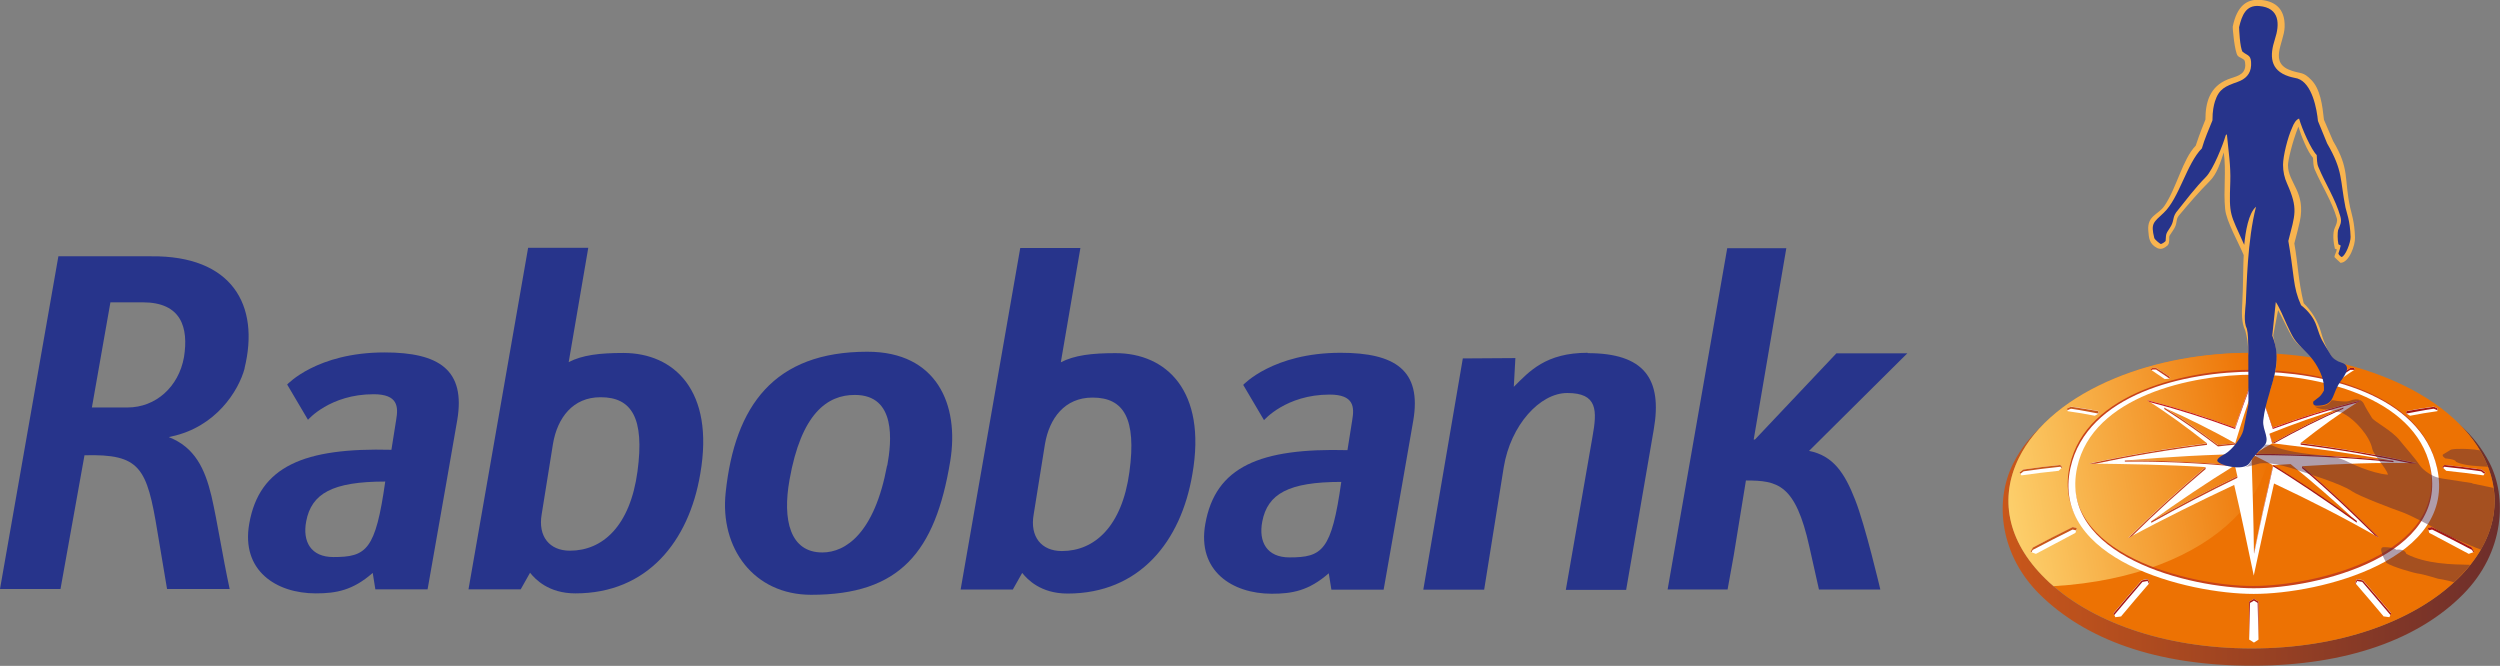 <?xml version="1.0" encoding="UTF-8"?>
<svg xmlns="http://www.w3.org/2000/svg" xmlns:xlink="http://www.w3.org/1999/xlink" id="a" data-name="Logo rood Afbeelding" viewBox="0 0 141.73 37.75">
  <rect x="0" y="0" width="141.73" height="37.75" fill="#808080" stroke="none"/>
  <defs>
    <style>
      .e {
        fill: #4f2644;
        opacity: .45;
      }

      .e, .f, .g, .h, .i, .j, .k, .l, .m, .n, .o, .p {
        stroke-width: 0px;
      }

      .q {
        fill: #ed7203;
      }

      .f {
        fill: #bf0d0d;
      }

      .f, .g, .h, .k, .l, .m, .p {
        fill-rule: evenodd;
      }

      .g {
        fill: #b5110e;
      }

      .h {
        fill: #c9571a;
      }

      .i {
        fill: #27348b;
      }

      .j {
        fill: #f8b44f;
      }

      .k {
        fill: #c41a1b;
      }

      .l {
        fill: #fff;
      }

      .m {
        fill: #a71815;
      }

      .n {
        fill: url(#b);
      }

      .o {
        fill: url(#d);
      }

      .p {
        fill: #c7411b;
      }
    </style>
    <linearGradient id="b" x1="113.54" y1="30.89" x2="141.73" y2="30.89" gradientUnits="userSpaceOnUse">
      <stop offset="0" stop-color="#c9571a"></stop>
      <stop offset="1" stop-color="#6d2e2b"></stop>
    </linearGradient>
    <linearGradient id="d" x1="111.21" y1="28.44" x2="128.64" y2="25.37" gradientUnits="userSpaceOnUse">
      <stop offset="0" stop-color="#ffdf7d"></stop>
      <stop offset="1" stop-color="#ed7203"></stop>
    </linearGradient>
  </defs>
  <g>
    <path class="i" d="M35.34,20.01c-1.36,0-2.33.12-3.1.52l1.11-6.48h-3.41s-3.38,19.36-3.38,19.36h2.51s.05,0,.05,0h.4s.53-.94.53-.94c.29.36,1.04,1.17,2.57,1.17,4.09,0,6.44-2.96,7.08-6.78.82-4.71-1.48-6.85-4.36-6.85ZM36.14,26.73c-.42,3.1-1.98,4.49-3.83,4.49-1.16,0-1.82-.81-1.6-2.07l.64-3.99c.25-1.48,1.13-2.64,2.69-2.64h.02c1.75,0,2.49,1.18,2.08,4.21Z"></path>
    <path class="i" d="M21.8,19.98c-3.84,0-5.52,1.82-5.52,1.82l1.18,2s1.24-1.45,3.72-1.45c1.38,0,1.41.7,1.28,1.45l-.27,1.7c-4.95-.13-7.49.93-8.06,4.19-.47,2.66,1.53,3.95,3.77,3.95,1.16,0,2.1-.17,3.23-1.16l.15.93h2.96s.04-.22.04-.22l1.02-5.8.62-3.56c.49-2.86-1.03-3.85-4.12-3.85ZM18.9,31.58c-1.28,0-1.76-.88-1.54-2.03.3-1.57,1.48-2.25,4.48-2.25-.55,3.9-1.07,4.28-2.94,4.28Z"></path>
    <path class="i" d="M90.01,20c-2.37,0-3.3,1.04-4.19,1.93l.09-1.63-2.98.02-2.24,13.11h3.45s1.11-6.94,1.11-6.94c.39-2.39,2.05-4.21,3.6-4.21,1.73,0,1.7.99,1.43,2.49l-1.51,8.67h3.42s1.56-9.06,1.56-9.06c.52-2.93-.56-4.36-3.74-4.36Z"></path>
    <path class="i" d="M102.55,25.57l5.58-5.54h-4.02s-4.62,4.89-4.62,4.89h-.07s1.85-10.85,1.85-10.85h-3.35s-3.38,19.35-3.38,19.35h3.4s.35-1.94.35-1.94l.69-4.24c1.8,0,2.81.2,3.6,3.77l.54,2.41h3.48s-.86-3.66-1.43-5.09c-.59-1.51-1.24-2.5-2.62-2.77Z"></path>
    <path class="i" d="M76,20c-3.84,0-5.52,1.82-5.52,1.82l1.18,2s1.24-1.45,3.72-1.45c1.38,0,1.41.7,1.28,1.45l-.27,1.7c-4.95-.13-7.49.93-8.06,4.19-.47,2.66,1.53,3.95,3.77,3.95,1.16,0,2.1-.17,3.23-1.16l.15.93h2.96s.04-.22.04-.22l1.02-5.8.62-3.56c.49-2.86-1.03-3.85-4.12-3.85ZM73.1,31.6c-1.28,0-1.76-.88-1.54-2.03.3-1.57,1.48-2.25,4.48-2.25-.55,3.9-1.07,4.28-2.94,4.28Z"></path>
    <path class="i" d="M63.24,20.02c-1.36,0-2.33.12-3.1.52l1.11-6.48h-3.41s-3.38,19.36-3.38,19.36h2.51s.05,0,.05,0h.4s.53-.94.53-.94c.29.36,1.04,1.17,2.57,1.17,4.09,0,6.44-2.96,7.08-6.78.82-4.71-1.48-6.85-4.36-6.85ZM64.03,26.75c-.42,3.1-1.98,4.49-3.83,4.49-1.16,0-1.82-.81-1.6-2.07l.64-3.99c.25-1.48,1.13-2.64,2.69-2.64h.02c1.75,0,2.49,1.18,2.08,4.21Z"></path>
    <path class="i" d="M13.86,20.89c.89-3.6-.71-6.41-5.3-6.36H3.31S0,33.39,0,33.39h3.43s1.36-7.58,1.36-7.58c3.16-.08,3.54.68,4.14,4.36l.54,3.22h3.55c-.42-1.95-.69-3.78-1.03-5.26-.37-1.55-.94-2.77-2.42-3.35l.17-.04c2.49-.54,3.78-2.56,4.13-3.86ZM7.23,23.1h-2.02s1.05-5.96,1.05-5.96h1.84c2.18,0,2.6,1.43,2.33,3.11-.3,1.68-1.6,2.85-3.2,2.85Z"></path>
    <path class="i" d="M49.17,19.94c-5.28,0-7.51,3.05-8.03,7.98-.34,3.15,1.59,5.8,4.85,5.8,5.03,0,7.03-2.42,7.88-7.57.53-3.22-.77-6.21-4.69-6.21ZM50.29,26.39c-.71,3.83-2.34,4.93-3.67,4.93-1.83,0-2.27-1.84-1.86-4.12.66-3.75,2.14-4.82,3.71-4.81,2.35,0,2.08,2.65,1.83,4.01Z"></path>
  </g>
  <g>
    <path class="n" d="M139.41,24.04c.6.6,1.08,1.25,1.42,1.94,1.1,2.23.69,4.68-1.49,6.82-2.5,2.45-6.76,3.96-11.7,3.96-4.94,0-9.2-1.51-11.7-3.96-2.18-2.14-2.58-4.6-1.49-6.82.34-.7.82-1.34,1.42-1.95-.7.67-1.25,1.27-1.75,2.27-1.07,2.14-.73,5.19,1.53,7.41,2.56,2.52,6.57,4.03,12.03,4.03s9.49-1.56,11.94-4.03c2.41-2.42,2.5-5.58,1.51-7.48-.41-.79-.96-1.52-1.73-2.2Z"></path>
    <path id="c" data-name="SVGID" class="q" d="M135.4,21.46c-2.32-.96-5.02-1.45-7.75-1.45-2.74,0-5.44.49-7.75,1.45-2.54,1.05-4.5,2.61-5.44,4.52-1.1,2.23-.69,4.68,1.49,6.82,2.5,2.45,6.76,3.96,11.7,3.96,4.94,0,9.2-1.51,11.7-3.96,2.18-2.14,2.58-4.6,1.49-6.82-.94-1.91-2.9-3.47-5.44-4.52Z"></path>
    <path class="o" d="M128.1,22.53c-.46-.94-.36-1.78-.27-2.53-.06,0-.13,0-.19,0-2.74,0-5.44.49-7.75,1.45-2.54,1.05-4.5,2.61-5.44,4.52-1.1,2.23-.69,4.68,1.49,6.82.15.15.31.3.48.44,9.21-.54,14.02-5.93,11.68-10.71Z"></path>
    <path class="l" d="M121.71,22.69c1.71.43,3.34.95,4.99,1.56.33-.98.68-1.96,1.07-2.92.4.96.75,1.94,1.07,2.92,1.66-.61,3.25-1.11,4.96-1.54-1.2.76-2.27,1.53-3.38,2.41,2.26.29,4.38.66,6.61,1.14-2.22-.05-4.31.03-6.53.17,1.56,1.32,2.9,2.61,4.36,4.05-1.99-1.14-3.86-2.09-5.94-3.07-.4,1.74-.78,3.48-1.15,5.22-.37-1.74-.7-3.4-1.11-5.14-2.08.98-3.96,1.91-6.02,3.01,1.45-1.44,2.83-2.69,4.4-4.02-2.22-.14-4.34-.17-6.61-.2,2.23-.48,4.43-.86,6.69-1.15-1.11-.88-2.21-1.69-3.41-2.45ZM127.78,25.73c0-1.28,0-2.56,0-3.84-.39,1.07-.73,2.15-1.06,3.24.35.2.71.4,1.06.6ZM122.71,23.12c1.37.61,2.71,1.28,4.01,2.01-.33.03-.65.07-.97.1-.98-.75-1.99-1.46-3.04-2.12ZM127.78,25.73c2.64,0,5.28.14,7.91.4-2.31-.42-4.55-.73-6.86-1-.35.2-.7.4-1.05.61ZM132.85,23.11c-1.37.6-2.71,1.28-4.02,2.01-.05-.18-.11-.36-.16-.54,1.37-.55,2.76-1.04,4.18-1.47ZM127.64,25.73c.06,1.85.12,3.82.14,5.61.34-1.66.7-3.31,1.08-4.96-.36-.22-.86-.43-1.22-.65ZM133.6,29.55c-1.54-1.11-3.12-2.17-4.73-3.17.33-.03.66-.05.99-.07,1.28,1.04,2.53,2.13,3.74,3.25ZM127.78,25.73c-2.66.04-4.73.16-7.33.38,2.24,0,3.98.09,6.25.27.36-.22.72-.44,1.08-.65ZM121.96,29.55c1.54-1.11,3.12-2.17,4.74-3.17.05.21.09.41.14.62-1.66.8-3.28,1.65-4.88,2.55Z"></path>
    <path class="k" d="M127.78,21.4c.4.96.75,1.94,1.07,2.92,1.6-.59,3.14-1.07,4.79-1.5.06-.04.11-.07.17-.11-1.71.43-3.31.93-4.96,1.54-.33-.98-.68-1.96-1.07-2.92-.4.96-.75,1.94-1.07,2.92-1.66-.61-3.28-1.13-4.99-1.56.06.04.11.07.17.11,1.65.43,3.22.93,4.82,1.52.33-.98.68-1.96,1.07-2.92Z"></path>
    <path class="p" d="M125.04,26.49c-1.54,1.31-2.96,2.6-4.39,4.02.05-.03.18-.1.23-.13,1.41-1.39,2.65-2.51,4.16-3.79v-.1Z"></path>
    <path class="f" d="M127.72,25.76s-.04.02-.05.03c-.32.19-.65.39-.97.59v.06c.37-.22.72-.43,1.08-.64v-.08s-.04.02-.06.03Z"></path>
    <path class="p" d="M126.72,25.13s-.07,0-.1.01c-.29.03-.58.06-.88.09-.98-.75-1.99-1.46-3.04-2.12v.08c1.04.66,2.05,1.37,3.04,2.12.32-.04.65-.07.97-.1.32.18.62.34.93.52.04,0,.09,0,.13,0-.34-.2-.71-.41-1.06-.6Z"></path>
    <path class="p" d="M121.96,29.64c1.6-.9,3.23-1.75,4.88-2.55v-.09c-1.66.8-3.28,1.65-4.88,2.55v.09Z"></path>
    <path class="m" d="M128.87,26.37c-.38,1.63-.74,3.32-1.08,4.96v.06c.34-1.66.7-3.3,1.08-4.95,1.1.68,2.71,1.73,4.74,3.19v-.1c-1.54-1.11-3.12-2.17-4.73-3.17Z"></path>
    <path class="m" d="M130.58,26.5l-.07-.06v.1c1.51,1.28,2.71,2.42,4.12,3.81.05.03.19.11.24.13-1.48-1.47-2.8-2.72-4.29-3.99Z"></path>
    <path class="p" d="M125.05,25.15c-2.24.29-4.41.66-6.62,1.14.11,0,.24,0,.35,0,2.12-.45,4.19-.8,6.34-1.07v-.08h-.07Z"></path>
    <path class="p" d="M126.7,26.38c-2.08-.18-4.16-.28-6.24-.27v.06c2.06-.02,4.11.08,6.16.26.03-.02.06-.04.08-.06"></path>
    <path class="m" d="M130.43,25.13c2.26.29,4.38.66,6.61,1.14-.11,0-.26,0-.37,0-2.12-.45-4.09-.79-6.24-1.06v-.08Z"></path>
    <path class="m" d="M127.78,25.73c2.64,0,5.28.14,7.91.4v.07c-2.59-.26-5.18-.39-7.79-.4-.02-.01-.05-.03-.06-.04-.02-.01-.04-.02-.05-.03.04,0,.07,0,.11,0"></path>
    <path class="m" d="M128.83,25.12s.06,0,.1.01c1.28-.71,2.58-1.37,3.92-1.96v-.06c-1.37.6-2.71,1.28-4.02,2.01"></path>
    <path class="f" d="M128.83,25.12c-.05-.18-.11-.36-.16-.54v.06c.05.16.1.32.14.48,0,0,.01,0,.02,0"></path>
    <path class="l" d="M128.04,36.26c-.08.06-.18.12-.26.17-.08-.06-.19-.12-.27-.17,0-.72,0-1.44,0-2.15.08-.05.19-.11.27-.16.08.05.18.11.26.16,0,.72,0,1.44,0,2.15Z"></path>
    <path class="l" d="M115.25,31.05c-.04.08-.08.16-.13.24.08.03.23.08.3.11.75-.4,1.5-.8,2.24-1.19.03-.11.05-.18.08-.26-.08-.02-.15-.04-.23-.06-.76.38-1.51.76-2.26,1.16Z"></path>
    <path class="l" d="M114.7,26.62c-.07.05-.14.11-.21.17.04.05.08.11.11.16.7-.1,1.41-.19,2.11-.26.07-.06.14-.14.21-.2-.04-.04-.08-.08-.12-.13-.7.07-1.4.16-2.1.26Z"></path>
    <path class="l" d="M117.4,23.06c-.07.03-.14.06-.21.09,0,.04.01.12.02.16.52.07,1.04.16,1.55.26.07-.04.16-.09.22-.13,0-.04-.02-.09-.03-.14-.52-.1-1.03-.18-1.55-.25Z"></path>
    <path class="l" d="M133.24,20.86c.07,0,.13,0,.2,0,.03.03.05.05.08.08-.27.17-.54.35-.8.54-.07,0-.14,0-.21,0-.03-.03-.05-.06-.08-.09.27-.18.53-.36.81-.53Z"></path>
    <path class="l" d="M127.59,20.11s.1-.03.15-.05c.05.02.1.03.15.05,0,.21,0,.42,0,.63-.05.02-.1.03-.16.05-.05-.02-.1-.04-.15-.05,0-.21,0-.42,0-.63Z"></path>
    <path class="l" d="M121.92,20.95s.08-.07.11-.1c.07,0,.13,0,.2,0,.27.17.54.35.81.53-.03.03-.05.06-.08.09-.07,0-.17.02-.24.02-.26-.18-.53-.36-.8-.54Z"></path>
    <path class="l" d="M120.27,34.94c-.11.03-.24.03-.35.05-.02-.08-.08-.15-.1-.23.53-.63,1.06-1.25,1.6-1.87.1-.02.24-.04.34-.07.02.06.07.17.1.23-.54.62-1.07,1.25-1.6,1.88Z"></path>
    <path class="l" d="M140.13,31.05c.04.08.08.16.13.24-.08.03-.23.08-.3.11-.75-.4-1.5-.8-2.24-1.19-.03-.11-.05-.18-.08-.26.08-.02.15-.04.23-.06.76.38,1.51.76,2.26,1.16Z"></path>
    <path class="l" d="M140.69,26.62c.07.05.14.11.21.17-.04.05-.08.11-.11.16-.7-.1-1.41-.19-2.11-.26-.07-.06-.14-.14-.21-.2.04-.04.08-.08.12-.13.7.07,1.4.16,2.1.26Z"></path>
    <path class="l" d="M137.99,23.06c.07.03.14.06.21.09,0,.04-.01.12-.02.16-.52.07-1.04.16-1.55.26-.07-.04-.16-.09-.22-.13,0-.04.02-.09.03-.14.52-.1,1.03-.18,1.55-.25Z"></path>
    <path class="l" d="M135.11,34.94c.09.01.24.03.35.05.03-.07.07-.15.1-.23-.53-.63-1.06-1.25-1.6-1.87-.1-.02-.24-.04-.34-.07-.02.06-.07.17-.1.23.54.62,1.07,1.25,1.6,1.88Z"></path>
    <path class="h" d="M115.24,31.17s-.05.1-.07.13c-.02,0-.03-.01-.05-.02.04-.08.08-.16.13-.24.75-.4,1.5-.79,2.26-1.16.08.02.15.04.23.06-.02.05-.03.09-.04.13-.06-.02-.14-.03-.2-.05-.76.38-1.5.75-2.25,1.15Z"></path>
    <path class="h" d="M114.72,26.72s-.14.11-.18.14c-.02-.03-.02-.03-.05-.07.07-.06.14-.11.21-.17.7-.1,1.4-.19,2.1-.26.04.04.08.08.12.13-.01.01-.03.03-.04.04-.02-.02-.06-.05-.07-.07-.7.07-1.39.16-2.09.26Z"></path>
    <path class="h" d="M117.2,23.26s0-.06-.01-.11c.07-.03.14-.06.21-.09.52.07,1.04.16,1.55.25,0,.05.02.09.03.14-.01,0-1.06-.21-1.57-.28-.06.02-.15.06-.2.09Z"></path>
    <path class="m" d="M133.44,20.97s0,0,.01.01c.02-.01.04-.03.07-.04-.03-.03-.05-.05-.08-.08-.07,0-.13,0-.2,0-.27.17-.54.35-.81.53.02.02.04.05.06.07.25-.17.49-.33.75-.49.07,0,.13,0,.2,0Z"></path>
    <path class="g" d="M127.59,20.22s.1-.03.15-.05c.05.02.1.03.15.05v-.11c-.05-.02-.1-.03-.15-.05-.05.02-.1.03-.15.05v.11Z"></path>
    <path class="p" d="M122.23,20.95c.25.16.5.34.74.5.02-.02.04-.05.06-.07-.26-.18-.53-.36-.81-.53-.07,0-.13,0-.2,0-.03.03-.08.07-.11.1.02.01.04.03.07.04,0,0,.05-.04.05-.04.07,0,.13,0,.2,0Z"></path>
    <path class="m" d="M121.74,32.92s.06.13.09.18c0-.01.02-.02.03-.03,0-.03-.07-.17-.1-.23-.11.02-.24.04-.34.07-.54.62-1.07,1.24-1.6,1.87,0,.03.03.06.04.09.34-.4,1.07-1.27,1.6-1.88.08-.02.2-.03.28-.05Z"></path>
    <path class="m" d="M140.14,31.17s.05.1.07.13c.02,0,.03-.01.05-.02-.04-.08-.08-.16-.13-.24-.75-.4-1.5-.79-2.26-1.16-.08.02-.15.04-.23.06.02.05.03.09.04.13.06-.02.14-.03.2-.05.76.38,1.5.75,2.25,1.15Z"></path>
    <path class="m" d="M140.66,26.72s.14.11.18.14c.02-.03.02-.03.05-.07-.07-.06-.14-.11-.21-.17-.7-.1-1.4-.19-2.1-.26-.04.04-.08.08-.12.13.01.01.03.03.04.04.02-.02.06-.05.07-.07.7.07,1.39.16,2.09.26Z"></path>
    <path class="m" d="M138.18,23.26s0-.06.01-.11c-.07-.03-.14-.06-.21-.09-.52.07-1.04.16-1.55.25,0,.05-.02.09-.03.14.01,0,1.06-.21,1.57-.28.06.02.15.06.2.09Z"></path>
    <path class="m" d="M133.64,32.92s-.06.13-.09.18c0-.01-.02-.02-.03-.03,0-.03.07-.17.1-.23.1.02.24.04.34.07.54.62,1.07,1.24,1.6,1.87-.01.03-.02.06-.04.09-.34-.4-1.07-1.27-1.6-1.88-.08-.02-.2-.03-.28-.05Z"></path>
    <path class="m" d="M127.99,34.18l.05,2.08v-2.15c-.08-.05-.19-.11-.26-.16-.08.05-.19.11-.27.16v2.15s.05-2.08.05-2.08c.06-.04.16-.08.22-.13.06.04.15.08.21.13Z"></path>
    <path class="p" d="M117.34,26.39c.94-4.19,6.74-5.43,10.39-5.43,3.64,0,9.45,1.24,10.39,5.43,1.17,5.21-6.61,7.15-10.39,7.15s-11.55-1.94-10.39-7.15ZM117.72,26.36c.88-4.05,6.5-5.25,10.01-5.25,3.51,0,9.12,1.2,10.01,5.25,1.09,5.01-6.38,6.86-10.01,6.86-3.63,0-11.1-1.85-10.01-6.86Z"></path>
    <path class="l" d="M117.38,26.52c.94-4.19,6.5-5.45,10.39-5.45s9.45,1.27,10.39,5.45c1.17,5.21-6.61,7.15-10.39,7.15-3.77,0-11.55-1.94-10.39-7.15ZM117.76,26.49c.88-4.05,6.5-5.25,10.01-5.25,3.51,0,9.12,1.2,10.01,5.25,1.09,5.01-6.38,6.86-10.01,6.86-3.63,0-11.1-1.85-10.01-6.86Z"></path>
    <path class="e" d="M140.16,27.39l-1.7-.26-.23-.05c-.29-.06-.83-.37-1.07-.73-.24-.37-.81-1-1.12-1.39-.43-.55-1.43-1.05-1.57-1.27-.14-.22-.38-.62-.45-.78-.07-.16-.22-.28-.48-.27-.26.02-.28.1-.5.12-.22.01-.53-.03-.53-.03-.13-.03-.23-.04-.32-.04-.14.23-.34.36-.85.36-.04,0-.06,0-.09-.01.05.11.52.18.6.17.08,0,.53.12.63.14.2.04.17-.03.49.16.54.31,1.36,1.18,1.52,1.93.09.41.8,1.09.89,1.47-.95-.07-2.22-.7-2.22-.7l-.16-.08s-.57-.29-1.43-.32c-1.64-.15-2.26-.37-2.42-.42-.34-.11-.29-.17-.57-.18-.05,0-.1,0-.15,0-.03.06-.08.13-.14.19-.3.29-.51.51-.77.9-.07.11-.18.17-.32.21.31-.07.92-.24.92-.24.58-.08,1.46.18,1.46.18.32.07.86.27.86.27,0,0,2.33.71,2.9,1.13.38.27,2.31,1,2.83,1.18.51.18,1.77.86,1.77.86.32.27,2.19,1.09,2.71,1.27.66-1.15.89-2.32.71-3.5h0s-1.2-.25-1.2-.25Z"></path>
    <path class="e" d="M139.3,25.45c-.17,0-.35.04-.35.04l-.46.28c-.06.1.15.22.15.22,0,0,.59.04.59.19.43.23,1.35.26,1.82.28h0c-.06-.16-.13-.32-.21-.47-.07-.15-.16-.3-.24-.45h0s-.38-.11-1.29-.09Z"></path>
    <path class="e" d="M135.84,31.16s-.11-.14-.71-.14c-.38,0,.16.89.16.89.34.23,1.57.58,1.82.61.26.03,1.11.29,1.11.29,0,0,.45.06.9.2.07-.07.14-.13.21-.2.26-.26.5-.52.71-.79-1.03-.02-2.5-.04-3.62-.62-.11-.33-.6-.23-.6-.23Z"></path>
    <path class="j" d="M132.7,14.91s-.34-.31-.35-.33c-.02-.11.1-.26.13-.44-.04-.01-.07-.03-.11-.04-.08-.32-.15-.89,0-1.2.07-.15.16-.35.11-.52-.28-.97-.84-1.82-1.24-2.74-.11-.25-.09-.43-.11-.69-.31-.34-.66-1.22-.83-1.77-.36.9-.59,1.94-.59,2.18,0,1.02,1.03,1.51.67,3.2-.07.33-.19.78-.31,1.24.21,1.18.21,2.03.53,3.39.44.44.81.99,1,1.7.12.44.49,1.47.97,1.63.29.1-1,.33-1.36-.13-.35-.44-.96-.79-1.25-1.26-.23-.37-.59-1.17-.81-1.55l-.28,1.45c.38,1.55.15,1.89-.18,3.14-.14.54-1.24-1.99-1.24-2.19,0-.55-.04-.75-.16-1.24-.23-.45-.2-1.08-.17-1.56.05-.81.05-2.32.08-2.72-.28-.68-.98-1.9-1.05-2.59-.11-1.07.07-2.16-.08-3.23-.18.54-.38,1.22-.8,1.63-.62.62-1.2,1.3-1.76,1.97-.2.28-.02.41-.34.86-.31.44-.14.24-.21.66-.01.07-.05.13-.07.15-.17.14-.34.26-.58.16-.46-.23-.49-.57-.52-1.01-.06-.84.56-.88.91-1.38.69-1,1.04-2.67,1.78-3.42.05-.15.22-.68.55-1.48,0-.99.25-1.87,1.27-2.28.42-.17.97-.21.99-.79,0-.07-.01-.25-.06-.31-.17-.14-.29-.14-.37-.24-.17-.21-.3-1.58-.28-1.66.24-1.16.79-1.54,1.49-1.51.83.04,1.49.44,1.45,1.55-.03.9-.95,2.05.43,2.48.53.17.63.05,1.08.51.51.51.63,1.42.72,2.26l.52,1.21c.95,1.6.61,2.11.96,3.74.09.42.25.8.28,1.72.02.44-.33,1.42-.81,1.44Z"></path>
    <path class="i" d="M122.77,13.7c.04-.43-.02-.39.25-.79.25-.37.13-.55.35-.87.55-.69,1.07-1.38,1.69-2.01.41-.42.97-1.83,1.11-2.33.03-.07.06-.11.08-.05.09.95.22,1.73.19,2.66-.07,1.95-.02,1.75.79,3.57.07-.73.24-1.8.67-2.16-.5,1.9-.53,4.6-.58,5.44-.03.42-.14,1.09.06,1.48.07.26.07.66.08.96,0,.18.01,3.33.01,3.33l-.29,1.46c-.1.42-.65,1.13-1.05,1.35-.13.07-.43.23-.43.37,0,.23,1.49.66,1.83.14.25-.39.46-.61.77-.9.47-.45-.05-.91.01-1.52.11-1.06.56-1.98.71-2.98.09-.6.07-1.13-.2-1.82l.2-1.91c.22.33.43.85.63,1.29.37.77.38.85,1.02,1.48.22.21.44.47.6.72.3.48.51.96.48,1.53-.22.4-.32.38-.6.62,0,.01-.08.24.19.24.97,0,.85-.51,1.21-1.16.24-.42.91-1.07.17-1.29-.23-.07-.45-.21-.59-.44-.52-.86-.54-.84-.8-1.63-.16-.48-.49-.87-.88-1.18-.24-.54-.33-.93-.41-1.5-.1-.78-.17-1.34-.31-2.14.38-1.5.57-1.81-.07-3.25-.15-.33-.23-.68-.23-1.07,0-.48.26-1.55.52-2.11.09-.23.21-.44.39-.51.16.58.69,1.77,1,2.07.02.23,0,.47.1.69.39.94.96,1.8,1.24,2.79.1.34-.03.51-.13.78-.03.13-.04.51.02.8l.13.07c-.02.09-.08.33-.13.44.02.13.18.21.18.21.22-.05.52-.83.51-1.14-.03-.95-.23-1.38-.29-1.67-.32-1.62-.13-2.06-1.04-3.63l-.52-1.27c-.06-.65-.32-2.14-1.16-2.41-.14-.04-.28-.05-.49-.12-1.09-.35-1.09-1.19-.79-2.11.27-.82.3-1.78-.9-1.88-.74-.06-.97.52-1.13,1.2,0,.07.04,1.17.2,1.4.32.24.5.17.48.76-.02.5-.33.79-.76.94-.7.25-1.06.39-1.29,1.11-.07.23-.14.55-.14,1.04v.03c-.2.5-.45,1.06-.6,1.59-.86.86-1.29,2.83-2.16,3.65-.58.55-.75.59-.54,1.43.02.09.3.31.36.34.04.02.27-.12.27-.17Z"></path>
  </g>
</svg>
